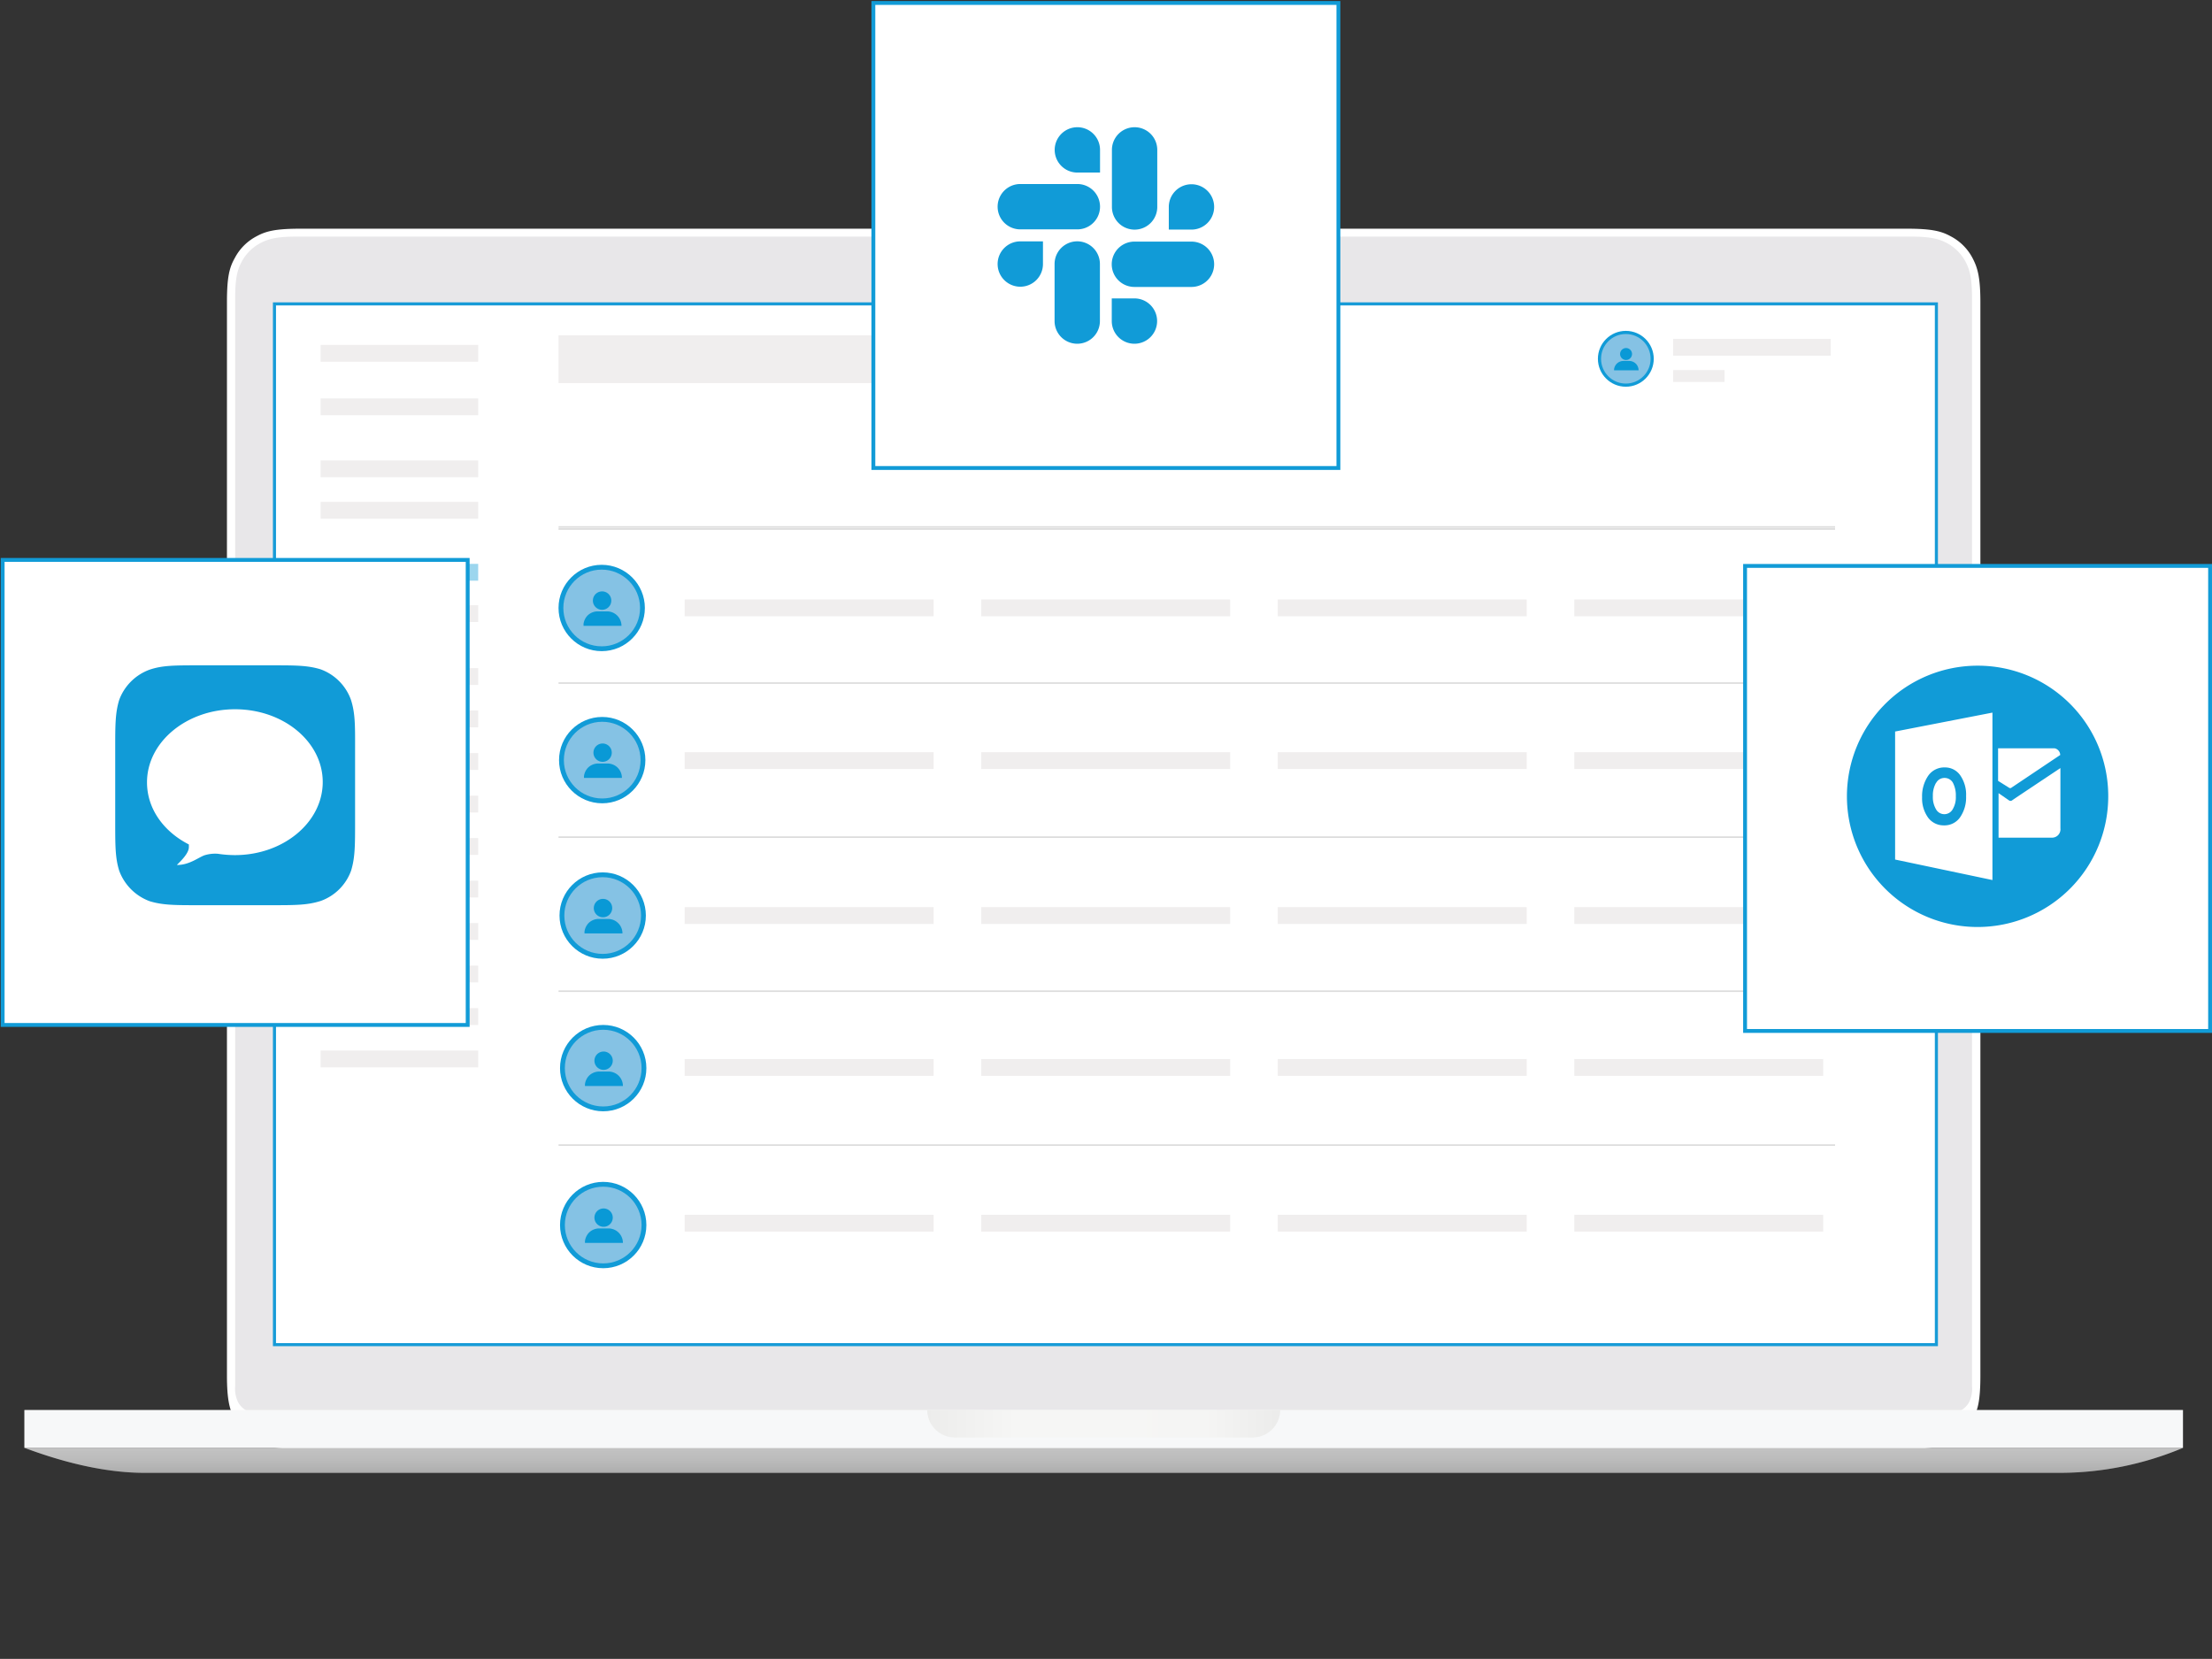 <svg id="Layer_1" data-name="Layer 1" xmlns="http://www.w3.org/2000/svg" xmlns:xlink="http://www.w3.org/1999/xlink" viewBox="0 0 560.04 420"><rect x="0" y="0" width="560.04" height="420" fill="#333333" stroke="none"/><defs><style>.cls-1,.cls-12,.cls-19,.cls-21,.cls-3{fill:#fff;}.cls-1,.cls-11,.cls-9{fill-opacity:0.08;}.cls-1,.cls-10,.cls-11,.cls-2,.cls-3,.cls-4,.cls-6,.cls-7,.cls-8,.cls-9{fill-rule:evenodd;}.cls-2{fill-opacity:0.06;fill:url(#linear-gradient);}.cls-4{fill:#e8e7e9;}.cls-5{isolation:isolate;}.cls-6{fill:#bfbfbf;}.cls-7{fill-opacity:0.1;fill:url(#linear-gradient-2);}.cls-8{fill:#f9fafb;}.cls-9{fill:#e8e7e8;}.cls-10{fill:#f6f6f5;}.cls-11{fill:url(#linear-gradient-3);}.cls-12{stroke:#179bd7;stroke-width:0.78px;}.cls-12,.cls-15,.cls-19{stroke-miterlimit:10;}.cls-13{fill:#f0eeee;}.cls-14,.cls-18{fill:#0999d6;}.cls-14{opacity:0.4;}.cls-15,.cls-22{fill:none;}.cls-15{stroke:#dbdbdb;stroke-width:0.39px;}.cls-16{fill:#119bd7;}.cls-17{fill:#b7d4ea;opacity:0.7;}.cls-19{stroke:#119bd7;stroke-width:0.98px;}.cls-20{fill:#2073b7;}</style><linearGradient id="linear-gradient" x1="101.83" y1="-534.68" x2="101.83" y2="-534.97" gradientTransform="translate(-155513.41 569803.57) scale(1530 1065)" gradientUnits="userSpaceOnUse"><stop offset="0"/><stop offset="0.57" stop-color="#fff"/><stop offset="1"/></linearGradient><linearGradient id="linear-gradient-2" x1="101.92" y1="462.27" x2="101.92" y2="462.56" gradientTransform="translate(-191746.87 -9803.32) scale(1884 22)" gradientUnits="userSpaceOnUse"><stop offset="0" stop-color="#fff" stop-opacity="0.5"/><stop offset="1"/></linearGradient><linearGradient id="linear-gradient-3" x1="99.87" y1="-564.79" x2="99.58" y2="-564.79" gradientTransform="translate(-30436.31 13915.64) scale(308 24)" gradientUnits="userSpaceOnUse"><stop offset="0" stop-opacity="0.5"/><stop offset="0.21" stop-color="#e8e7e6" stop-opacity="0.5"/><stop offset="0.74" stop-color="#fff" stop-opacity="0.5"/><stop offset="1" stop-opacity="0.5"/></linearGradient></defs><path class="cls-1" d="M552.42,366.66V357.1H6.44v9.56H6.16q17.16,6.39,30.5,6.37h485a80.85,80.85,0,0,0,31.08-6.37Z" transform="translate(0 -0.1)"/><g id="back-frame"><path id="path-2" class="cls-2" d="M76.09,58H482.77c6.48,0,8.82.66,11.16,1.95a13,13,0,0,1,5.47,5.46c1.25,2.39,2,4.73,2,11.17V348.35c0,6.48-.66,8.83-2,11.17a12.92,12.92,0,0,1-5.47,5.46c-2.34,1.25-4.72,2-11.16,2H76.09c-6.48,0-8.82-.67-11.17-2a13,13,0,0,1-5.46-5.46c-1.25-2.34-2-4.73-2-11.17V76.57c0-6.48.66-8.82,2-11.17a13,13,0,0,1,5.46-5.46C67.27,58.65,69.65,58,76.09,58Z" transform="translate(0 -0.1)"/></g><g id="back-frame-2" data-name="back-frame"><path id="path-2-2" data-name="path-2" class="cls-3" d="M76.09,58H482.77c6.48,0,8.82.66,11.16,1.95a13,13,0,0,1,5.47,5.46c1.25,2.39,2,4.73,2,11.17V348.35c0,6.48-.66,8.83-2,11.17a12.92,12.92,0,0,1-5.47,5.46c-2.34,1.25-4.72,2-11.16,2H76.09c-6.48,0-8.82-.67-11.17-2a13,13,0,0,1-5.46-5.46c-1.25-2.34-2-4.73-2-11.17V76.57c0-6.48.66-8.82,2-11.17a13,13,0,0,1,5.46-5.46C67.27,58.65,69.65,58,76.09,58Z" transform="translate(0 -0.1)"/></g><path id="front-frame" class="cls-4" d="M75.35,60H483.47c4.92,0,7.14.43,9.45,1.64a11.42,11.42,0,0,1,4.72,4.72c1.21,2.3,1.64,4.53,1.64,9.45V351.05a7.64,7.64,0,0,1-.74,4.06,5.2,5.2,0,0,1-2.11,2.1,7.67,7.67,0,0,1-4.06.75H66.45a7.58,7.58,0,0,1-4.06-.75,5.2,5.2,0,0,1-2.11-2.1,7.73,7.73,0,0,1-.74-4.06V75.83c0-4.92.43-7.15,1.64-9.45a11.42,11.42,0,0,1,4.72-4.72C68.2,60.45,70.43,60,75.35,60Z" transform="translate(0 -0.1)"/><g id="bottom"><g class="cls-5"><path id="path-7" class="cls-6" d="M6.16,366.66H552.73A80.85,80.85,0,0,1,521.65,373h-485C27.76,373,17.57,370.92,6.16,366.66Z" transform="translate(0 -0.1)"/></g><path id="path-7-2" data-name="path-7" class="cls-7" d="M6.44,366.66H552.69A80.81,80.81,0,0,1,521.61,373H36.66C27.76,373,17.88,370.92,6.44,366.66Z" transform="translate(0 -0.1)"/><g id="edge"><polygon id="path-9" class="cls-8" points="6.17 356.99 552.69 356.99 552.69 366.56 6.17 366.56 6.17 356.99"/><g class="cls-5"><polygon id="path-9-2" data-name="path-9" class="cls-9" points="6.17 356.99 552.69 356.99 552.69 366.56 6.17 366.56 6.17 356.99"/></g></g></g><g id="handle"><path id="path-11" class="cls-10" d="M234.76,357.1h89.37a7,7,0,0,1-6.95,6.95H241.71A7,7,0,0,1,234.76,357.1Z" transform="translate(0 -0.1)"/><path id="path-11-2" data-name="path-11" class="cls-11" d="M234.76,357.1h89.37a7,7,0,0,1-6.95,6.95H241.71A7,7,0,0,1,234.76,357.1Z" transform="translate(0 -0.1)"/></g><rect class="cls-12" x="69.49" y="76.94" width="420.77" height="263.5"/><rect class="cls-13" x="141.41" y="84.9" width="161.8" height="12.1"/><rect class="cls-13" x="81.17" y="87.32" width="39.9" height="4.26"/><rect class="cls-13" x="423.62" y="85.8" width="39.9" height="4.26"/><rect class="cls-13" x="423.62" y="93.69" width="13" height="3.01"/><rect class="cls-13" x="81.17" y="100.87" width="39.9" height="4.26"/><rect class="cls-14" x="81.17" y="142.76" width="39.9" height="4.26"/><rect class="cls-13" x="81.17" y="153.23" width="39.9" height="4.26"/><rect class="cls-13" x="81.17" y="116.57" width="39.9" height="4.26"/><rect class="cls-13" x="173.35" y="151.78" width="63.02" height="4.26"/><rect class="cls-13" x="248.43" y="151.78" width="63.02" height="4.26"/><rect class="cls-13" x="323.51" y="151.78" width="63.02" height="4.26"/><rect class="cls-13" x="398.59" y="151.78" width="63.02" height="4.26"/><rect class="cls-13" x="173.35" y="190.44" width="63.02" height="4.26"/><rect class="cls-13" x="248.43" y="190.44" width="63.02" height="4.26"/><rect class="cls-13" x="323.51" y="190.44" width="63.02" height="4.26"/><rect class="cls-13" x="398.59" y="190.44" width="63.02" height="4.26"/><rect class="cls-13" x="173.35" y="229.67" width="63.02" height="4.26"/><rect class="cls-13" x="248.43" y="229.67" width="63.02" height="4.26"/><rect class="cls-13" x="323.51" y="229.67" width="63.02" height="4.26"/><rect class="cls-13" x="398.59" y="229.67" width="63.02" height="4.26"/><rect class="cls-13" x="173.35" y="268.13" width="63.02" height="4.26"/><rect class="cls-13" x="248.43" y="268.13" width="63.02" height="4.26"/><rect class="cls-13" x="323.51" y="268.13" width="63.02" height="4.26"/><rect class="cls-13" x="398.59" y="268.13" width="63.02" height="4.26"/><rect class="cls-13" x="173.35" y="307.56" width="63.02" height="4.26"/><rect class="cls-13" x="248.43" y="307.56" width="63.02" height="4.26"/><rect class="cls-13" x="323.51" y="307.56" width="63.02" height="4.26"/><rect class="cls-13" x="398.59" y="307.56" width="63.02" height="4.26"/><rect class="cls-13" x="81.17" y="127.07" width="39.9" height="4.26"/><rect class="cls-13" x="81.17" y="169.16" width="39.9" height="4.26"/><rect class="cls-13" x="81.17" y="179.89" width="39.9" height="4.26"/><rect class="cls-13" x="81.17" y="190.67" width="39.9" height="4.26"/><rect class="cls-13" x="81.17" y="201.45" width="39.9" height="4.26"/><rect class="cls-13" x="81.17" y="212.18" width="39.9" height="4.26"/><rect class="cls-13" x="81.17" y="222.96" width="39.9" height="4.26"/><rect class="cls-13" x="81.17" y="233.7" width="39.9" height="4.26"/><rect class="cls-13" x="81.17" y="244.47" width="39.9" height="4.26"/><rect class="cls-13" x="81.17" y="255.25" width="39.9" height="4.26"/><rect class="cls-13" x="81.17" y="265.98" width="39.9" height="4.26"/><line class="cls-15" x1="141.41" y1="211.95" x2="464.61" y2="211.95"/><line class="cls-15" x1="141.41" y1="250.95" x2="464.61" y2="250.95"/><line class="cls-15" x1="141.41" y1="289.92" x2="464.61" y2="289.92"/><line class="cls-15" x1="141.41" y1="172.94" x2="464.61" y2="172.94"/><line class="cls-15" x1="141.41" y1="133.94" x2="464.61" y2="133.94"/><line class="cls-15" x1="141.41" y1="133.43" x2="464.61" y2="133.43"/><circle class="cls-16" cx="152.34" cy="153.93" r="10.93"/><circle class="cls-17" cx="152.34" cy="153.93" r="9.71"/><path class="cls-18" d="M153.61,154.89h-2.29a3.66,3.66,0,0,0-2.58,1.07,3.82,3.82,0,0,0-1,2.08c0,.17,0,.34,0,.51h9.61A3.66,3.66,0,0,0,153.61,154.89Z" transform="translate(0 -0.1)"/><path class="cls-18" d="M154.77,152.15a2.33,2.33,0,1,1-2.33-2.32h0A2.32,2.32,0,0,1,154.77,152.15Z" transform="translate(0 -0.1)"/><circle class="cls-16" cx="411.63" cy="90.84" r="7.07"/><circle class="cls-17" cx="411.63" cy="90.84" r="6.27"/><path class="cls-18" d="M412.45,91.49H411a2.33,2.33,0,0,0-1.67.7,2.42,2.42,0,0,0-.67,1.34,1.83,1.83,0,0,0,0,.33h6.2A2.36,2.36,0,0,0,412.45,91.49Z" transform="translate(0 -0.1)"/><path class="cls-18" d="M413.2,89.72a1.51,1.51,0,1,1-1.51-1.5h0A1.5,1.5,0,0,1,413.2,89.72Z" transform="translate(0 -0.1)"/><circle class="cls-16" cx="152.47" cy="192.45" r="10.93"/><circle class="cls-17" cx="152.47" cy="192.45" r="9.71"/><path class="cls-18" d="M153.74,193.41h-2.29a3.65,3.65,0,0,0-2.59,1.07,3.78,3.78,0,0,0-1,2.07,2.92,2.92,0,0,0,0,.51h9.6A3.64,3.64,0,0,0,153.74,193.41Z" transform="translate(0 -0.1)"/><path class="cls-18" d="M154.89,190.66a2.32,2.32,0,1,1-2.32-2.32h0A2.32,2.32,0,0,1,154.89,190.66Z" transform="translate(0 -0.1)"/><circle class="cls-16" cx="152.59" cy="231.8" r="10.93"/><circle class="cls-17" cx="152.59" cy="231.8" r="9.71"/><path class="cls-18" d="M153.86,232.76h-2.29a3.66,3.66,0,0,0-2.58,1.07,3.86,3.86,0,0,0-1,2.08,4.38,4.38,0,0,0,0,.51h9.61A3.66,3.66,0,0,0,153.86,232.76Z" transform="translate(0 -0.1)"/><path class="cls-18" d="M155,230a2.33,2.33,0,1,1-2.33-2.32h0A2.32,2.32,0,0,1,155,230Z" transform="translate(0 -0.1)"/><circle class="cls-16" cx="152.72" cy="270.43" r="10.93"/><circle class="cls-17" cx="152.72" cy="270.43" r="9.71"/><path class="cls-18" d="M154,271.4H151.7a3.65,3.65,0,0,0-2.59,1.07,3.78,3.78,0,0,0-1,2.07,2.92,2.92,0,0,0,0,.51h9.6A3.64,3.64,0,0,0,154,271.4Z" transform="translate(0 -0.1)"/><path class="cls-18" d="M155.14,268.65a2.32,2.32,0,1,1-2.32-2.32h0A2.32,2.32,0,0,1,155.14,268.65Z" transform="translate(0 -0.1)"/><circle class="cls-16" cx="152.72" cy="310.16" r="10.93"/><circle class="cls-17" cx="152.72" cy="310.16" r="9.71"/><path class="cls-18" d="M154,311.12H151.7a3.65,3.65,0,0,0-2.59,1.07,3.81,3.81,0,0,0-1,2.07,3,3,0,0,0,0,.52h9.6A3.65,3.65,0,0,0,154,311.12Z" transform="translate(0 -0.1)"/><path class="cls-18" d="M155.14,308.38a2.32,2.32,0,1,1-2.32-2.32h0A2.32,2.32,0,0,1,155.14,308.38Z" transform="translate(0 -0.1)"/><rect class="cls-19" x="221.12" y="0.75" width="117.74" height="117.74"/><path class="cls-16" d="M264.06,66.94a5.74,5.74,0,1,1-5.74-5.73h5.74Z" transform="translate(0 -0.1)"/><path class="cls-16" d="M267,66.94a5.74,5.74,0,0,1,11.48,0V81.39a5.74,5.74,0,0,1-11.48,0Z" transform="translate(0 -0.1)"/><path class="cls-16" d="M272.77,43.79a5.74,5.74,0,1,1,5.74-5.74v5.74Z" transform="translate(0 -0.1)"/><path class="cls-16" d="M272.77,46.69a5.74,5.74,0,1,1,0,11.48H258.32a5.74,5.74,0,1,1,0-11.48Z" transform="translate(0 -0.1)"/><path class="cls-16" d="M295.92,52.5a5.74,5.74,0,1,1,5.74,5.73h-5.74Z" transform="translate(0 -0.1)"/><path class="cls-16" d="M293,52.5a5.74,5.74,0,0,1-11.48,0V38.05a5.74,5.74,0,0,1,11.48,0Z" transform="translate(0 -0.1)"/><path class="cls-16" d="M287.21,75.65a5.74,5.74,0,1,1-5.73,5.74V75.65Z" transform="translate(0 -0.1)"/><path class="cls-16" d="M287.21,72.75a5.74,5.74,0,0,1,0-11.48h14.45a5.74,5.74,0,0,1,0,11.48Z" transform="translate(0 -0.1)"/><rect class="cls-19" x="441.82" y="143.28" width="117.74" height="117.74"/><path class="cls-16" d="M492.18,209.07a4.8,4.8,0,0,0,4.05-2,8.85,8.85,0,0,0,1.55-5.4,8.57,8.57,0,0,0-1.48-5.27,4.67,4.67,0,0,0-3.92-2,4.93,4.93,0,0,0-4.18,2.09,9.15,9.15,0,0,0-1.56,5.47,8.31,8.31,0,0,0,1.56,5.2A4.88,4.88,0,0,0,492.18,209.07Zm-2-10.73a2.37,2.37,0,0,1,2.16-1.28h0a2.41,2.41,0,0,1,2.1,1.21,6.91,6.91,0,0,1,.74,3.45,5.84,5.84,0,0,1-.81,3.3,2.41,2.41,0,0,1-4.19,0,6.06,6.06,0,0,1-.81-3.37A6.34,6.34,0,0,1,490.15,198.34Z" transform="translate(0 -0.1)"/><path class="cls-16" d="M500.69,168.64a33.08,33.08,0,1,0,33.08,33.08A33,33,0,0,0,500.69,168.64ZM506,189.56H520.2a1.76,1.76,0,0,1,1.41,1.69l-12.49,8.37h-.33l-2.91-1.82v-8.24Zm-1.55,33.35-24.64-5.19V185.31l24.64-4.79Zm17.21-13.09a2.12,2.12,0,0,1-2.22,2.36H506V200.91l2.63,1.82a.67.67,0,0,0,.81,0c-.06,0,12.22-8.17,12.22-8.17Z" transform="translate(0 -0.1)"/><path class="cls-20" d="M509.39,202.73Z" transform="translate(0 -0.1)"/><path class="cls-21" d="M509.39,202.73Z" transform="translate(0 -0.1)"/><rect class="cls-19" x="0.67" y="141.76" width="117.74" height="117.74"/><path class="cls-16" d="M88.84,177.24a12.8,12.8,0,0,0-7.7-7.69c-3.31-1-6.35-1-12.42-1H50.36c-6.15,0-9.19,0-12.43,1.08a12.91,12.91,0,0,0-7.76,7.7c-1,3.31-1,6.35-1,12.42V208.1c0,6.14,0,9.18,1,12.42a13,13,0,0,0,7.76,7.76c3.31,1,6.35,1,12.43,1H68.72c6.07,0,9.11,0,12.49-1.08a12.73,12.73,0,0,0,7.69-7.69c1-3.31,1-6.35,1-12.42V189.73C89.92,183.66,89.92,180.55,88.84,177.24ZM59.47,216.6a29.17,29.17,0,0,1-4.32-.34,9.1,9.1,0,0,0-3.24.34c-1.55.47-3.85,2.5-7.09,2.5-.2,0,3-2.57,3-4.52v-.68c-6.35-3.24-10.6-9-10.6-15.73,0-10.19,10-18.5,22.28-18.5s22.21,8.24,22.21,18.43S71.76,216.6,59.47,216.6Z" transform="translate(0 -0.1)"/><rect class="cls-22" width="560" height="420"/></svg>